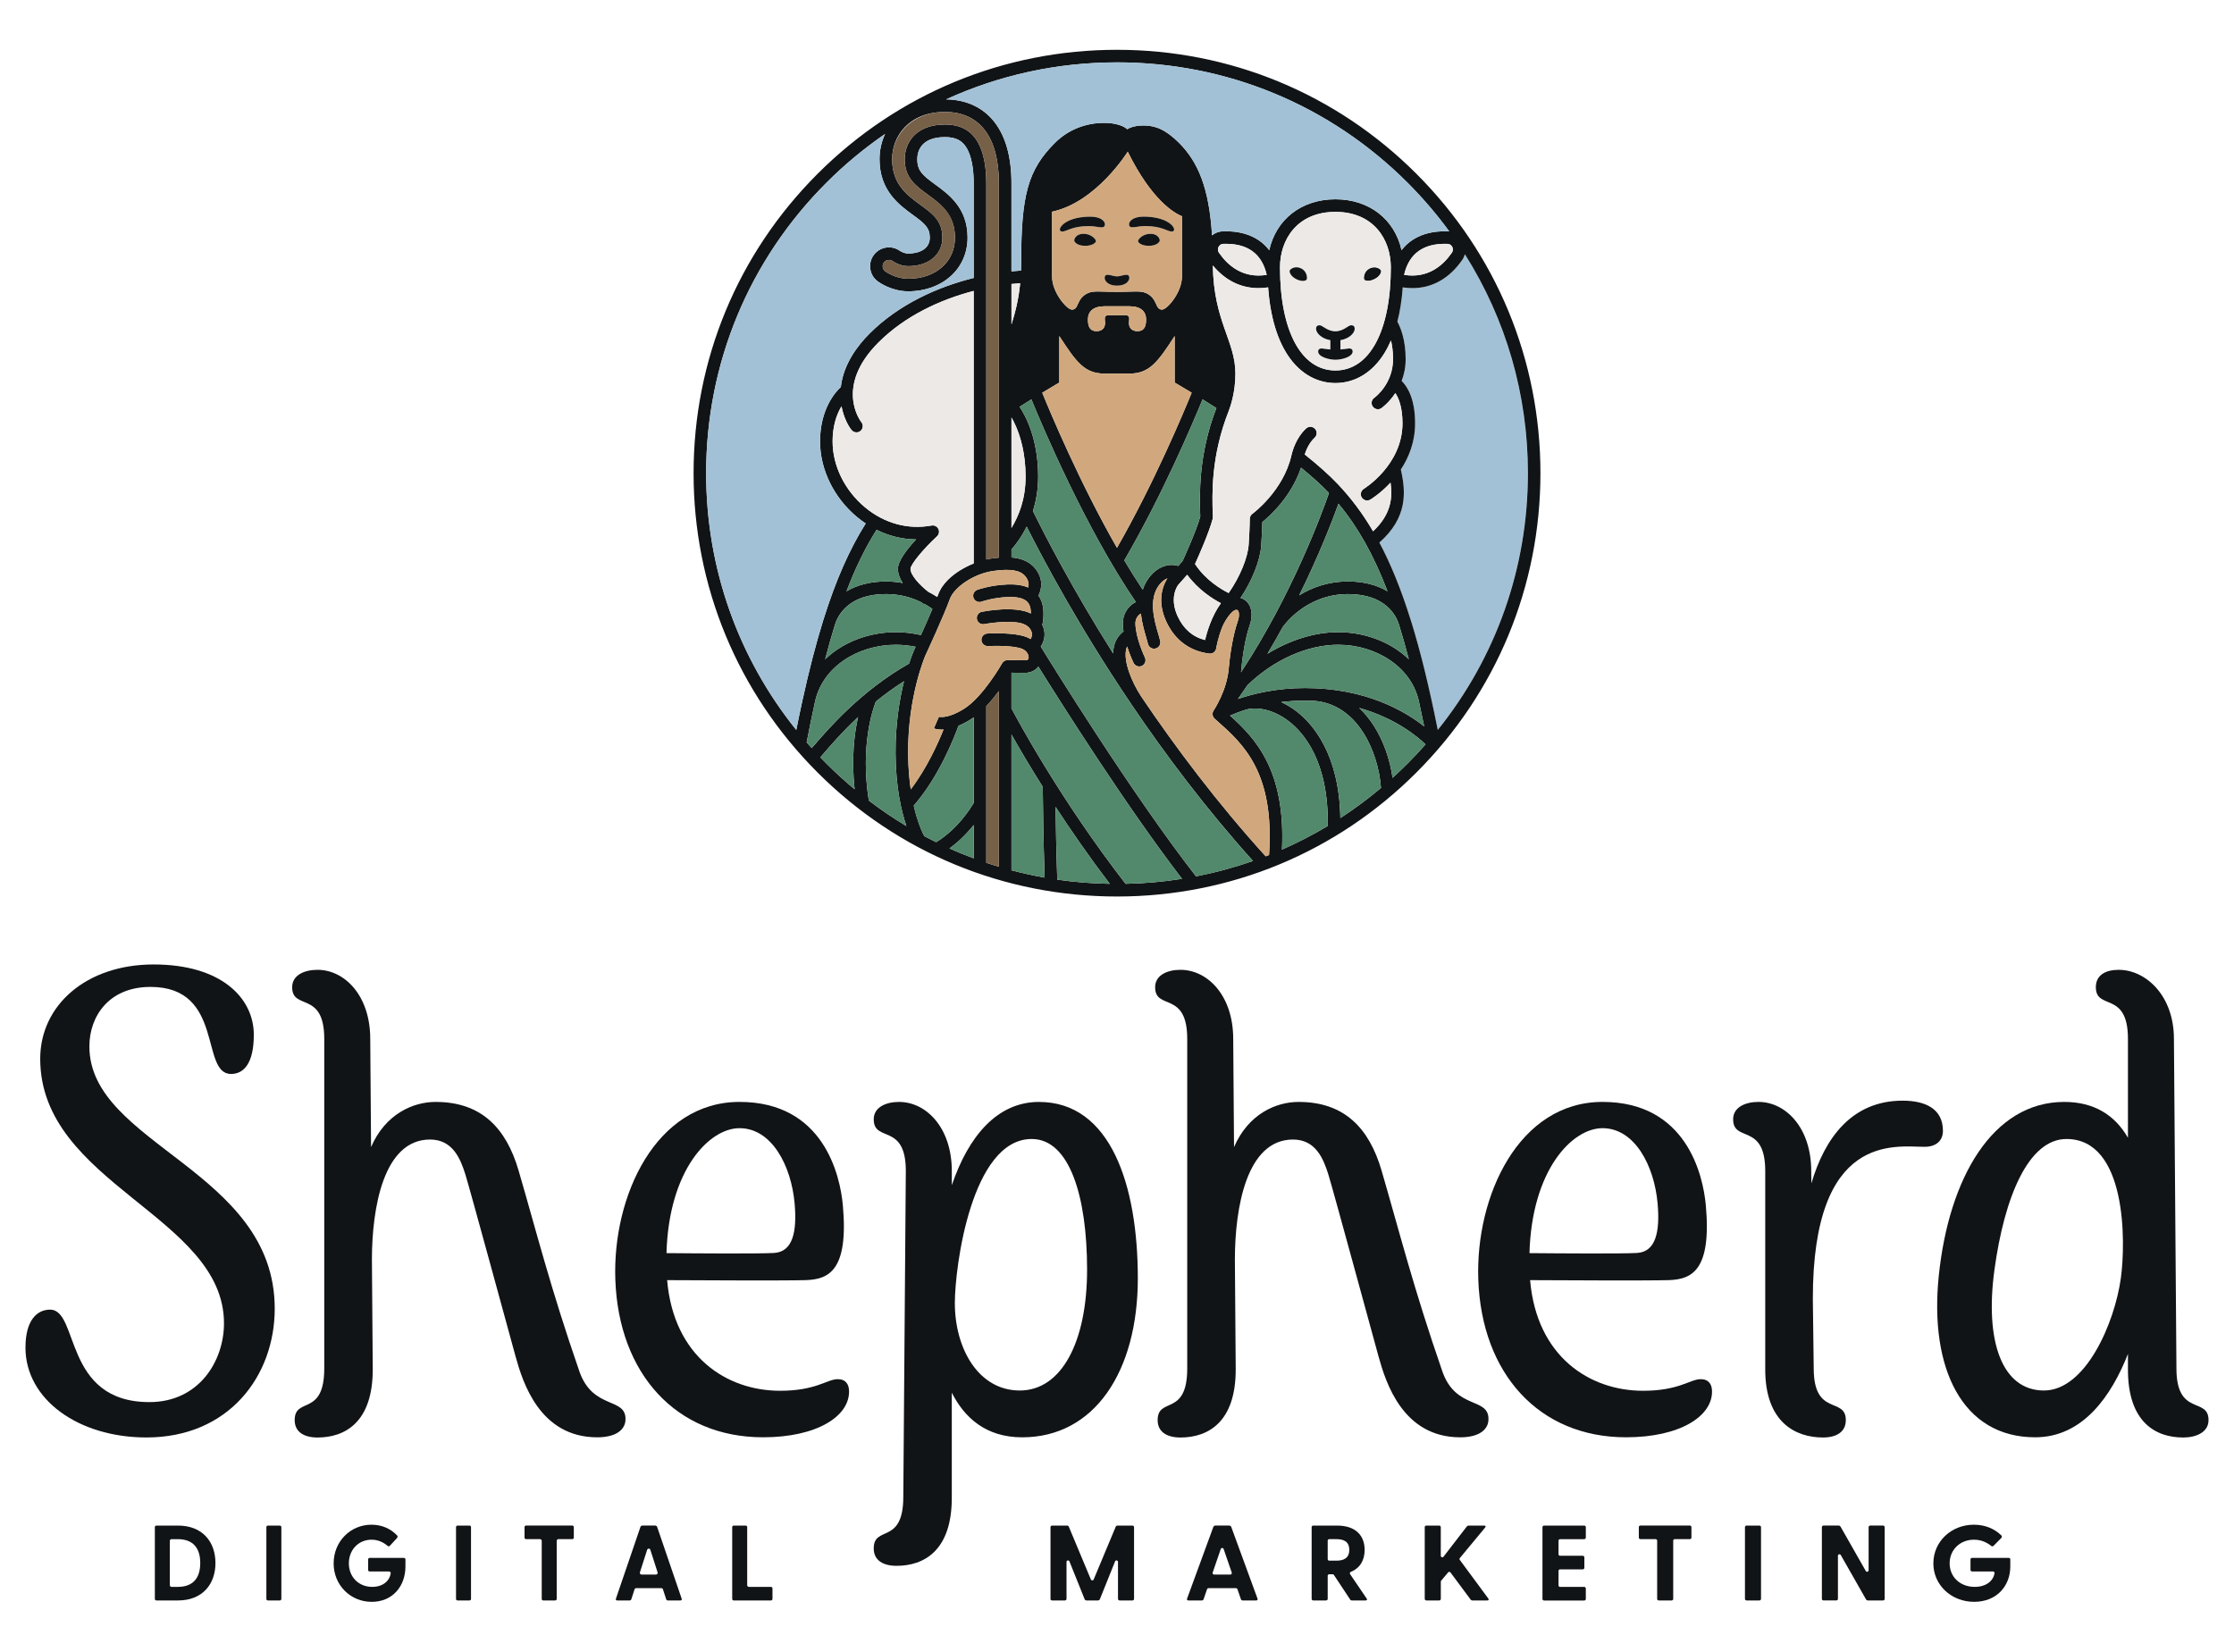 <?xml version="1.0" encoding="UTF-8"?><svg id="Artwork" xmlns="http://www.w3.org/2000/svg" viewBox="0 0 1420 1050"><defs><style>.cls-1{fill:#52886b;}.cls-1,.cls-2,.cls-3,.cls-4,.cls-5,.cls-6{stroke-width:0px;}.cls-2{fill:#776048;}.cls-3{fill:#a2c1d6;}.cls-4{fill:#111416;}.cls-5{fill:#d1a87d;}.cls-6{fill:#ece9e7;}</style></defs><path class="cls-4" d="M56.81,665.28c0-19.42,12.64-37.87,38.86-37.87,47.14,0,31.43,55.34,51.18,55.34,8.25,0,14.48-6.93,14.48-24.92,0-23.36-20.65-44.69-63.65-44.69s-72.12,26.07-72.12,59.93c0,79.56,116.81,100.12,116.81,168.18,0,24.04-15.91,50.11-47.4,50.11-54.93,0-44.54-58.78-63.15-58.78-8.05,0-15.63,6.38-15.63,24.16,0,32.82,33.51,57.1,76.88,57.1,52.43,0,81.56-39.16,81.56-81.89,0-88.03-117.81-104.2-117.81-166.66Z"/><path class="cls-4" d="M368.25,871.75c-18.41-53.16-27.12-88.21-38.61-127.58-7.95-27.24-23.86-43.64-52.75-43.64-14.28,0-31.93,7.61-41.03,28.71l-.52-68.77c0-27.62-16.31-43.92-33.52-43.92-8.45,0-16.11,3.43-16.11,11.04,0,15.07,20.4,1.97,20.4,32.88v209.48c0,30.91-18.8,17.81-18.8,32.88,0,7.61,6.06,11.04,14.51,11.04,17.21,0,35.36-9.42,35.11-43.92l-.53-69.53c.08-32.18,7.21-75.98,36.96-75.98,14.17,0,19.25,11.81,22.5,22.38s27.37,99.34,31.9,115.68c4.53,16.34,15.38,51.25,51.9,51.25,11.85,0,17.57-4.8,17.91-10.89.84-15.05-20.66-6.1-29.32-31.1Z"/><path class="cls-4" d="M532.47,876.79c-6.8,0-13.63,7.37-36.63,7.37-33.98,0-67.62-21.75-71.79-70.33,12.89.07,75.96.4,88.18-.01,14.48-.49,27.22-5.99,23.53-47.42-1.74-19.52-12.4-65.88-65.68-65.88s-80.83,59.91-78.96,112.91c2.11,59.88,38.62,100.3,93.9,100.3,34.49,0,55.22-13.56,54.66-29.64-.14-3.93-2-7.31-7.22-7.31ZM470.05,717.22c20.52,0,32.9,23.89,35.03,47.82,1.58,17.76-1.02,30.85-13.14,31.51-10.09.55-49.48.27-68.3.1,1.48-52.97,27.2-79.43,46.41-79.43Z"/><path class="cls-4" d="M916.78,871.75c-18.41-53.16-27.12-88.21-38.61-127.58-7.95-27.24-23.86-43.64-52.75-43.64-14.28,0-31.93,7.61-41.03,28.71l-.52-68.77c0-27.62-16.31-43.92-33.52-43.92-8.45,0-16.11,3.43-16.11,11.04,0,15.07,20.4,1.97,20.4,32.88v209.48c0,30.91-18.8,17.81-18.8,32.88,0,7.61,6.06,11.04,14.51,11.04,17.21,0,35.36-9.42,35.11-43.92l-.53-69.53c.08-32.18,7.21-75.98,36.96-75.98,14.17,0,19.25,11.81,22.5,22.38s27.37,99.34,31.9,115.68c4.53,16.34,15.39,51.25,51.9,51.25,11.85,0,17.57-4.8,17.91-10.89.84-15.05-20.66-6.1-29.32-31.1Z"/><path class="cls-4" d="M1081,876.79c-6.8,0-13.63,7.37-36.63,7.37-33.98,0-67.62-21.75-71.79-70.33,12.89.07,75.96.4,88.18-.01,14.48-.49,27.22-5.99,23.53-47.42-1.74-19.52-12.4-65.88-65.68-65.88s-80.83,59.91-78.96,112.91c2.11,59.88,38.62,100.3,93.9,100.3,34.49,0,55.22-13.56,54.66-29.64-.14-3.93-2-7.31-7.22-7.31ZM1018.59,717.22c20.52,0,32.9,23.89,35.03,47.82,1.58,17.76-1.02,30.85-13.14,31.51-10.09.55-49.48.27-68.3.1,1.48-52.97,27.2-79.43,46.41-79.43Z"/><path class="cls-4" d="M660.43,700.53c-26.66,0-44.89,21.96-55.43,52.94v-9.02c0-27.62-16.31-43.92-33.52-43.92-8.45,0-16.11,3.43-16.11,11.04,0,15.07,20.4,1.97,20.4,32.88l-1.6,207.08c0,30.91-18.8,17.81-18.8,32.88,0,7.61,6.06,11.04,14.51,11.04,17.21,0,35.36-9.42,35.11-43.92v-66.17c7.92,15.69,21.48,28.39,44.74,28.39,46.06,0,73.51-42,73.51-101.08s-17.21-112.13-62.81-112.13ZM648.22,883.99c-26.49,0-41.29-26.97-41.29-55.51,0-23.2,10.61-104.38,48.85-104.38,24.25,0,35.21,37.04,35.21,83.04s-16.28,76.85-42.77,76.85Z"/><path class="cls-4" d="M1383.41,869.95h0l-1.59-209.48c0-27.62-17.91-43.92-35.12-43.92-8.45,0-14.51,3.43-14.51,11.04,0,15.07,20.4,1.97,20.4,32.88v62.84c-8.29-14.39-21.49-22.78-40.5-22.78-45.59,0-73.35,48.51-79.74,110.53-6.11,59.32,15.22,102.68,61.28,102.68,30.6,0,48.63-26.78,58.96-52.98v9.19h0c-.26,34.5,17.89,43.92,35.11,43.92,8.45,0,16.11-3.43,16.11-11.04,0-15.07-20.4-1.97-20.4-32.88ZM1299.21,883.99c-26.49,0-37.75-30.86-31.46-76.85,6.29-46,21.52-83.04,45.77-83.04,38.24,0,37.75,65.18,34.57,88.38-3.9,28.55-22.4,71.51-48.89,71.51Z"/><path class="cls-4" d="M1234.99,718.94c0-14.26-11.45-19.21-25.61-19.21-32.65,0-49.64,24.25-58.01,52.57l-.1-7.86c0-27.62-16.31-43.92-33.52-43.92-8.45,0-16.11,3.43-16.11,11.04,0,15.07,20.4,1.97,20.4,32.88v125.5h0c-.26,34.5,19.49,43.92,36.71,43.92,8.45,0,14.51-3.43,14.51-11.04,0-15.07-20.4-1.97-20.4-32.88h0l-.56-44.04c-.13-106.52,52.73-96.83,71.06-96.83,7.32,0,11.63-3.95,11.63-10.13Z"/><path class="cls-4" d="M98.43,1016.44v-45.56c0-.61.4-1.02,1-1.02h13.73c15.59,0,23.79,10.4,23.79,23.8s-8.2,23.8-23.79,23.8h-13.73c-.6,0-1-.41-1-1.02ZM113.02,1008.83c9.46,0,14.26-5.37,14.26-15.16s-4.8-15.17-14.26-15.17h-4c-.59,0-1.07.48-1.07,1.07v28.2c0,.59.48,1.07,1.07,1.07h4Z"/><path class="cls-4" d="M169.31,1016.44v-45.56c0-.61.4-1.02,1-1.02h7.53c.6,0,1,.41,1,1.02v45.56c0,.61-.4,1.02-1,1.02h-7.53c-.6,0-1-.41-1-1.02Z"/><path class="cls-4" d="M212.08,993.86c0-13.94,10.73-24.55,23.99-24.55,6.73,0,12.19,2.52,16.26,6.73.53.54.53,1.09,0,1.77l-4.46,4.83c-.47.54-1,.54-1.47.14-2.8-2.38-6.13-3.94-10.26-3.94-8.2,0-14.39,6.39-14.39,15.03s6.2,14.96,14.86,14.96c6.77,0,10.98-3.77,11.74-8.58.1-.64-.41-1.21-1.06-1.21h-12.29c-.6,0-1-.41-1-1.02v-6.6c0-.61.4-1.02,1-1.02h21.72c.6,0,1,.41,1,1.02v4.42c0,12.45-8.06,22.51-21.46,22.51s-24.19-10.54-24.19-24.48Z"/><path class="cls-4" d="M289.86,1016.44v-45.56c0-.61.4-1.02,1-1.02h7.53c.6,0,1,.41,1,1.02v45.56c0,.61-.4,1.02-1,1.02h-7.53c-.6,0-1-.41-1-1.02Z"/><path class="cls-4" d="M344.34,1016.44v-36.88c0-.59-.48-1.07-1.07-1.07h-8.86c-.6,0-1-.41-1-1.02v-6.6c0-.61.4-1.02,1-1.02h29.32c.6,0,1,.41,1,1.02v6.6c0,.61-.4,1.02-1,1.02h-8.8c-.59,0-1.07.48-1.07,1.07v36.88c0,.61-.4,1.02-1,1.02h-7.53c-.6,0-1-.41-1-1.02Z"/><path class="cls-4" d="M391.51,1016.31l15.59-45.63c.2-.54.73-.82,1.27-.82h8.06c.53,0,1.07.27,1.27.82l15.59,45.63c.27.68-.13,1.16-.87,1.16h-7.86c-.53,0-.93-.2-1.13-.82l-2.03-6.27c-.14-.44-.55-.74-1.01-.74h-16.04c-.46,0-.87.3-1.01.74l-2.03,6.27c-.2.61-.6.82-1.13.82h-7.86c-.73,0-1.07-.48-.8-1.16ZM417.98,999.61l-4.6-14.35c-.32-.99-1.71-.99-2.03,0l-4.6,14.35c-.22.69.29,1.39,1.01,1.39h9.21c.72,0,1.24-.7,1.01-1.39Z"/><path class="cls-4" d="M465.41,1016.44v-45.56c0-.61.4-1.02,1-1.02h7.53c.6,0,1,.41,1,1.02v36.88c0,.59.48,1.07,1.07,1.07h14c.6,0,1,.41,1,1.02v6.6c0,.61-.4,1.02-1,1.02h-23.59c-.6,0-1-.41-1-1.02Z"/><path class="cls-4" d="M667.73,1016.44v-45.56c0-.61.43-1.02,1.07-1.02h9.35c.57,0,1,.2,1.21.68l14.04,33.59c.33.78,1.44.78,1.77,0l14.04-33.59c.21-.48.64-.68,1.21-.68h9.35c.64,0,1.07.41,1.07,1.02v45.56c0,.61-.43,1.02-1.07,1.02h-8.07c-.64,0-1.07-.41-1.07-1.02v-23.47c0-1.05-1.45-1.33-1.85-.36l-9.65,24.03c-.21.54-.71.82-1.29.82h-7.14c-.57,0-1.07-.27-1.29-.82l-9.65-24.03c-.39-.98-1.85-.7-1.85.36v23.47c0,.61-.43,1.02-1.07,1.02h-8.07c-.64,0-1.07-.41-1.07-1.02Z"/><path class="cls-4" d="M754.54,1016.31l16.71-45.63c.21-.54.79-.82,1.36-.82h8.64c.57,0,1.14.27,1.36.82l16.71,45.63c.29.68-.14,1.16-.93,1.16h-8.43c-.57,0-1-.2-1.21-.82l-2.2-6.36c-.13-.39-.5-.64-.9-.64h-17.49c-.41,0-.77.26-.9.64l-2.2,6.36c-.21.61-.64.82-1.21.82h-8.43c-.79,0-1.14-.48-.86-1.16ZM782.94,999.74l-5.16-15c-.3-.86-1.52-.86-1.81,0l-5.16,15c-.21.62.25,1.27.91,1.27h10.31c.66,0,1.12-.65.91-1.27Z"/><path class="cls-4" d="M858.14,1016.78l-10.28-15.55c-.18-.27-.48-.43-.8-.43h-2.17c-.53,0-.96.43-.96.96v14.68c0,.61-.43,1.02-1.07,1.02h-8.07c-.64,0-1.07-.41-1.07-1.02v-45.56c0-.61.43-1.02,1.07-1.02h15.06c11.85,0,17.56,6.33,17.56,15.44,0,6.54-2.86,11.57-8.81,14.01-.56.23-.77.92-.43,1.42l10.53,15.52c.5.75.14,1.22-.71,1.22h-8.57c-.57,0-1-.2-1.29-.68ZM849.5,992.16c4.36,0,8.14-1.43,8.14-6.87s-3.78-6.8-8.14-6.8h-4.61c-.53,0-.96.43-.96.96v11.75c0,.53.43.96.96.96h4.61Z"/><path class="cls-4" d="M905.6,1016.44v-45.56c0-.61.43-1.02,1.07-1.02h8.07c.64,0,1.07.41,1.07,1.02v18.2c0,.91,1.16,1.31,1.72.58l14.85-19.26c.36-.41.79-.54,1.29-.54h9.78c.93,0,1.07.61.57,1.22l-16.09,19.42c-.28.34-.29.83-.03,1.18l18.12,24.56c.5.68.21,1.22-.64,1.22h-9.35c-.57,0-.93-.14-1.29-.61l-12.77-17.19c-.37-.5-1.1-.52-1.5-.04l-4.42,5.27c-.14.17-.22.39-.22.62v10.94c0,.61-.43,1.02-1.07,1.02h-8.07c-.64,0-1.07-.41-1.07-1.02Z"/><path class="cls-4" d="M980.44,1016.44v-45.56c0-.61.43-1.02,1.07-1.02h25.42c.64,0,1.07.41,1.07,1.02v6.6c0,.61-.43,1.02-1.07,1.02h-15.32c-.53,0-.96.43-.96.96v8.63c0,.53.43.96.96.96h14.39c.64,0,1.07.41,1.07,1.02v6.6c0,.61-.43,1.02-1.07,1.02h-14.39c-.53,0-.96.43-.96.96v9.24c0,.53.43.96.96.96h15.32c.64,0,1.07.41,1.07,1.02v6.6c0,.61-.43,1.02-1.07,1.02h-25.42c-.64,0-1.07-.41-1.07-1.02Z"/><path class="cls-4" d="M1053.34,1016.44v-36.99c0-.53-.43-.96-.96-.96h-9.62c-.64,0-1.07-.41-1.07-1.02v-6.6c0-.61.43-1.02,1.07-1.02h31.3c.64,0,1.07.41,1.07,1.02v6.6c0,.61-.43,1.02-1.07,1.02h-9.55c-.53,0-.96.43-.96.96v36.99c0,.61-.43,1.02-1.07,1.02h-8.07c-.64,0-1.07-.41-1.07-1.02Z"/><path class="cls-4" d="M1109.15,1016.44v-45.56c0-.61.43-1.02,1.07-1.02h8.07c.64,0,1.07.41,1.07,1.02v45.56c0,.61-.43,1.02-1.07,1.02h-8.07c-.64,0-1.07-.41-1.07-1.02Z"/><path class="cls-4" d="M1186.1,1016.78l-16.06-28.21c-.49-.85-1.79-.51-1.79.47v27.39c0,.61-.43,1.02-1.07,1.02h-8.07c-.64,0-1.07-.41-1.07-1.02v-45.56c0-.61.43-1.02,1.07-1.02h9.5c.57,0,1,.2,1.29.68l16.06,28.21c.49.85,1.79.51,1.79-.47v-27.39c0-.61.43-1.02,1.07-1.02h8.07c.64,0,1.07.41,1.07,1.02v45.56c0,.61-.43,1.02-1.07,1.02h-9.5c-.57,0-1-.2-1.29-.68Z"/><path class="cls-4" d="M1228.91,993.86c0-13.94,11.5-24.55,25.7-24.55,7.21,0,13.07,2.52,17.42,6.73.57.54.57,1.09,0,1.77l-4.78,4.83c-.5.54-1.07.54-1.57.14-3-2.38-6.57-3.94-11-3.94-8.78,0-15.42,6.39-15.42,15.03s6.64,14.96,15.92,14.96c7.31,0,11.84-3.83,12.6-8.7.09-.58-.37-1.1-.95-1.1h-13.25c-.64,0-1.07-.41-1.07-1.02v-6.6c0-.61.43-1.02,1.07-1.02h23.16c.64,0,1.07.41,1.07,1.02v4.42c0,12.45-8.64,22.51-22.99,22.51s-25.92-10.54-25.92-24.48Z"/><path class="cls-3" d="M931.09,161.65c-.34,1.25-.9,2.46-1.68,3.58-8.13,11.79-19.14,17.95-31.69,17.95-2.01,0-4.05-.17-6.13-.48-.58,7.97-1.71,15.25-3.41,21.8,1.84,3.31,5.27,11.18,5.27,23.76,0,5.3-1.02,9.94-2.54,13.9,3.47,3.41,8.54,11.08,8.54,26.91,0,11.98-4.03,21.82-9.06,29.42,3.23,14.25,4.41,30.49-13.64,46.43,7.34,13.79,13.83,29.81,19.79,48.85.14.42.27.83.39,1.26,6.06,19.55,11.58,42.28,16.9,69.01,37.11-46.17,57.29-103.15,57.29-163.24,0-50.02-13.97-97.88-40.06-139.15Z"/><path class="cls-4" d="M900.32,110.49c-50.83-50.84-118.42-78.83-190.31-78.83s-139.48,27.99-190.32,78.83c-50.83,50.83-78.83,118.42-78.83,190.31s28,139.48,78.83,190.31c50.84,50.84,118.42,78.83,190.32,78.83s139.48-27.99,190.31-78.83c50.83-50.83,78.83-118.42,78.83-190.31s-28-139.48-78.83-190.31ZM923.1,156.99c.29.58.84,2.08-.27,3.69-5.49,7.96-15.1,16.52-30.34,14.06,3.1-13.58,12.35-20.21,27.5-19.71,1.94.06,2.82,1.39,3.1,1.96ZM710,39.65c69.75,0,135.33,27.16,184.66,76.49,9.72,9.72,18.56,20.07,26.52,30.97-.3-.04-.62-.06-.93-.07-8.47-.28-21.28,1.36-29.38,12.02-4.33-19.5-20.41-32.36-42.05-32.36s-37.73,12.86-42.05,32.36c-8.1-10.66-20.91-12.3-29.38-12.02-2.64.09-5.06,1.01-6.98,2.58-1.82-29.98-8.86-46.68-20.94-58.76-8.55-8.56-15.18-11.08-22.54-11.08s-10.42,2.42-10.42,2.42c0,0-3.56-4.07-14.86-4.07s-22.58,4.18-31.14,12.74c-17.13,17.13-21.42,33.11-21.42,75.69,0,1.89-.04,3.7-.1,5.46-1.98.12-4.02.29-6.08.5v-56.06c0-16.31-3.52-29.23-10.46-38.42-7.22-9.55-17.97-14.66-31.08-14.85,33.65-15.4,70.51-23.53,108.63-23.53ZM865.53,316.25c.75,1.25,2.08,1.94,3.44,1.94.7,0,1.41-.18,2.05-.57.53-.31,6.5-3.97,12.83-10.79,1.45,10.25.05,20.45-11.09,30.93-6.72-11.46-14.13-21.3-22.46-30.06-5.34-5.64-12.37-11.91-20.98-18.78.94-2.94,2.83-7.44,6.3-10.66,1.62-1.5,1.72-4.03.22-5.65-1.5-1.62-4.03-1.73-5.66-.22-6.22,5.74-8.6,13.9-9.34,17.14-5.15,22.67-24.6,36.98-24.79,37.12-1.04.75-1.66,1.96-1.66,3.25,0,.05-.02,5.42-.7,16.16-.55,8.59-5.72,20.92-12.74,30.95-4.76-2.36-14.67-8.2-21.37-18.45,2.41-5.3,8.9-19.94,11.21-28.67.1-.38.14-.76.13-1.15l-.05-1.58c-.43-13-1.24-37.22,10.23-66.14,0,0,0-.02,0-.03.99-2.54,4.16-11.56,4.16-23.49,0-20.79-13.8-32.97-14.36-68.74,7.81,9.48,17.78,14.42,29.01,14.42,2.01,0,4.05-.17,6.13-.48,3.25,44.55,23.61,60.82,42.77,60.82,12.52,0,23.58-6.74,31.14-18.98,1.54-2.5,2.94-5.21,4.18-8.11.74,3.12,1.31,7.04,1.31,11.82,0,15.88-11.45,24.3-11.93,24.65-1.8,1.27-2.23,3.77-.95,5.58.78,1.1,2.02,1.69,3.26,1.69.8,0,1.61-.24,2.31-.74.34-.24,4.78-3.45,8.78-9.52,2.07,3.06,4.53,8.86,4.53,19.16,0,26.59-24.31,41.54-24.55,41.69-1.9,1.14-2.51,3.59-1.38,5.49ZM793.71,383.97c-1.22-1.9-3.03-3.22-5.19-3.83,7.36-10.96,12.56-23.93,13.18-33.56.47-7.34.63-12.2.69-14.69,4.74-3.83,18.37-16.06,24.59-34.58,6.7,5.45,12.74,10.83,17.54,15.89.07.07.14.14.21.22-3.91,11.31-23.02,64.02-55.9,113.98.06-.47.11-.94.15-1.41,1.38-15.37,4.06-24.79,5.54-29.04,1.22-3.52,1.75-9.04-.8-12.99ZM793.02,435.51c16.59-16.05,38.07-25.62,57.52-25.62,12.05,0,23.82,3.52,33.13,9.91,9.69,6.65,16.02,15.78,18.3,26.43h0c1.1,5.02,2.19,10.21,3.28,15.56-12.42-9.82-37.29-24.38-75.73-24.38-18.09,0-32.75,3.55-42.65,6.96,2.1-2.93,4.14-5.89,6.14-8.86ZM888.2,413.2c-10.63-7.3-24.01-11.31-37.66-11.31-14.82,0-30.62,4.95-44.92,13.76,3.42-5.72,6.66-11.41,9.73-17.02l.02.02c.14-.21,14.22-20.98,41.5-20.98,24.17,0,30.74,14.16,32.34,19.35.02.03.02.07.03.1.05.15.09.3.13.44h0c2.1,6.78,4.14,13.97,6.13,21.58-2.22-2.13-4.65-4.12-7.3-5.94ZM856.87,369.66c-12.96,0-23.3,4.01-31.05,8.8,12.79-25.88,21.18-47.76,24.96-58.21,12.21,14.63,22.31,32.44,31.17,55.66-6.84-4.1-15.45-6.26-25.08-6.26ZM714.15,401.43c-2.99,2.22-5.06,5.34-6.02,9.18-.34,1.38-.55,2.98-.59,4.79-25.91-41.08-43.24-74.77-50.97-90.54,1.98-6.28,3.32-13.57,3.32-21.83,0-23.44-7.57-38.09-11.78-44.42,2.65-1.68,5.15-3.25,7.47-4.69,7.12,17.39,34.55,82.15,66.38,128.79-1.45.74-2.8,1.7-3.96,2.89-2.83,2.9-4.36,6.78-4.3,10.95.02,1.59.18,3.23.43,4.88ZM645.68,270.89c2.83,6.45,6.22,17.26,6.22,32.14s-4.48,25.14-8.98,32.63v-70.25c.86,1.5,1.81,3.31,2.76,5.47ZM642.92,206.25v-25.71c1.88-.2,3.73-.35,5.54-.48-1.06,10.67-3.25,18.97-5.54,26.19ZM715.32,200.39h-10.63c-3.39,0-2.27,2.6-2.27,4.93,0,2.82-1.58,5.22-5.42,5.22s-5.48-2.42-5.48-7.42,3.21-8.42,10.68-8.42h15.62c7.47,0,10.68,3.42,10.68,8.42s-1.62,7.42-5.48,7.42-5.42-2.4-5.42-5.22c0-2.33,1.12-4.93-2.27-4.93ZM728.34,186.26c-3.63-1.6-8.7-.7-18.34-.7s-14.7-.9-18.34.7c-7.77,3.42-5.63,10.57-10.29,10.57-3.25,0-12.64-10.94-12.64-20.97v-41.28c28.22-6,48.1-38.14,48.1-38.14,15.32,31.1,29.8,39.14,34.45,41.02v38.39c0,10.02-9.4,20.97-12.65,20.97-4.66,0-2.52-7.15-10.29-10.57ZM671.33,244.38l1.99-1.15v-29.6c10.83,16.7,16.1,23.86,28.7,23.86h15.94c12.61,0,17.88-7.17,28.7-23.86v29.6l1.99,1.15c.14.09,3.45,2.02,8.81,5.27-4.9,12.05-23.7,57.1-47.48,98.62-23.82-41.62-42.59-86.54-47.5-98.6,5.38-3.27,8.7-5.21,8.84-5.3ZM714.64,356.24c24.33-41.7,43.9-88.06,49.75-102.34,2.69,1.66,5.63,3.51,8.77,5.51-11.53,29.9-10.68,55.58-10.27,68.02l.03.97c-2.53,9.09-9.82,25.15-11.24,28.25l-2.78,3.15c-5.46-1.81-12.93,0-18.51,7.34-1.86,2.46-3.14,5.08-4.02,7.78-4-6-7.92-12.27-11.73-18.68ZM748.84,371.94l5.77-6.54c6.97,9.46,15.98,15.22,21.44,18.08-5.86,8.11-8.8,17.98-10.07,23.42-7.85-1.98-13.7-7.06-17.43-15.14-5.44-11.8-.16-19.21.3-19.82ZM774.56,156.99c.29-.57,1.16-1.9,3.1-1.96.53-.02,1.05-.02,1.57-.02,14.23,0,22.94,6.63,25.94,19.74-15.24,2.46-24.85-6.1-30.34-14.06-1.11-1.61-.56-3.11-.27-3.69ZM813.61,169.92c0-17.53,10.89-35.22,35.22-35.22s35.22,17.69,35.22,35.22c0,40.46-13.5,65.6-35.22,65.6s-35.22-25.14-35.22-65.6ZM600.66,71.17c22.09,0,34.26,16.08,34.26,45.28v238.06c-1.5.13-2.98.3-4.4.5-1.18.16-2.38.4-3.6.68V116.45c0-10.95-1.78-19.66-5.29-25.9-4.31-7.66-11.17-11.38-20.97-11.38-18.9,0-25.6,11.87-25.6,22.03,0,11.82,6.81,16.8,14.7,22.56,8.08,5.91,17.25,12.61,17.25,27.28,0,15.4-12.22,26.16-29.73,26.16-8.18,0-14.37-4.56-14.62-4.75-1.77-1.33-2.13-3.83-.8-5.6.78-1.05,1.98-1.61,3.2-1.61.83,0,1.68.26,2.39.8.03.02,4.38,3.16,9.83,3.16,13,0,21.73-7.3,21.73-18.16s-6.47-15.34-13.97-20.82c-8.43-6.16-17.98-13.14-17.98-29.02,0-14.46,10.51-30.03,33.6-30.03ZM510.21,444.55c-1.37,6.26-2.73,12.74-4.07,19.49-37.11-46.17-57.29-103.15-57.29-163.24,0-69.75,27.17-135.34,76.49-184.66,11.57-11.58,24.05-21.9,37.25-30.98-2.3,4.94-3.53,10.38-3.53,16.03,0,19.95,12.29,28.93,21.26,35.48,7.42,5.42,10.69,8.08,10.69,14.36,0,7.49-7.09,10.16-13.73,10.16-2.21,0-4.45-1.18-5.18-1.67-2.06-1.5-4.49-2.29-7.04-2.29-3.76,0-7.35,1.8-9.61,4.81-1.92,2.57-2.73,5.73-2.27,8.9.46,3.17,2.12,5.98,4.69,7.9.86.65,8.77,6.35,19.42,6.35,21.86,0,37.73-14.37,37.73-34.16,0-18.74-11.86-27.41-20.54-33.74-7.92-5.78-11.42-8.66-11.42-16.1,0-4.22,1.71-14.03,17.6-14.03,6.93,0,11.11,2.18,14,7.31,2.78,4.94,4.26,12.54,4.26,21.97v60.26c-23.09,5.72-47.65,16.8-66.19,35.34-7.73,7.72-16.63,19.53-18.27,33.98-3.72,3.46-13.21,14.3-13.21,34.64,0,17.82,8.78,35.77,23.48,48.01,1.79,1.49,3.64,2.86,5.54,4.12-10.29,16.31-18.98,35.99-26.77,60.81-.17.49-.33.98-.46,1.48-4.52,14.57-8.73,30.9-12.78,49.31-.02.05-.03.1-.04.14ZM573.79,370.64c-3.33-.61-6.87-.98-10.66-.98-9.63,0-18.24,2.16-25.08,6.26,5.77-15.12,12.07-27.94,19.13-39.09,7.9,3.92,16.41,6.01,25.09,6.11-5.67,6.1-11.53,13.61-11.53,18.69,0,2.82,1.02,5.83,3.05,9.01ZM563.13,377.66c7.98,0,15.5,1.76,22.48,5.22.94.73,1.54,1.15,1.61,1.2l.18-.26c1.79.98,3.54,2.07,5.26,3.28-2.3,5.46-5.04,11.62-7.29,16.61-5.46-1.21-10.8-1.82-15.92-1.82-13.65,0-27.02,4.02-37.66,11.31-2.65,1.82-5.08,3.81-7.3,5.94,1.98-7.62,4.02-14.81,6.12-21.59h0c.04-.14.08-.29.13-.45,0,0,0-.02.02-.03,1.56-5.15,8.1-19.41,32.35-19.41ZM589.98,376.17c-5.17-4.06-11.24-10.42-11.24-14.54.06-2.74,7.94-12.4,16.86-20.66,1.3-1.21,1.66-3.14.86-4.73-.8-1.59-2.55-2.46-4.3-2.14-15.01,2.76-30.04-1.34-42.32-11.57-12.9-10.74-20.6-26.38-20.6-41.86,0-8.57,1.9-16.1,5.65-22.39,1.42,7.51,4.63,13.02,6.46,15.18.79.94,1.92,1.42,3.06,1.42.91,0,1.83-.3,2.58-.94,1.69-1.42,1.9-3.95.47-5.64-.18-.21-17.39-22.27,10.92-50.58,16.93-16.93,39.27-27.24,60.54-32.77v173.27c-2.84,1.14-5.63,2.51-8.22,4.09-5.1,3.1-11.73,8.34-14.38,15.68-.18.48-.37,1-.58,1.54-1.73-1.14-3.65-2.27-5.75-3.35ZM517.28,474.04c-.45.52-.9,1.04-1.33,1.54-1.08-1.2-2.15-2.42-3.21-3.63,1.74-9.03,3.5-17.59,5.3-25.74,2.29-10.63,8.61-19.76,18.29-26.4,9.31-6.39,21.08-9.91,33.13-9.91,4.02,0,8.22.43,12.52,1.28-.65,1.42-1.04,2.27-1.07,2.33-.15.35-1.43,3.28-3.08,8.34-30.69,17.4-51.56,41.73-60.54,52.21ZM543.21,501.76c-6.16-5.14-12.13-10.56-17.87-16.3-1.32-1.31-2.61-2.65-3.9-3.99.54-.62,1.17-1.36,1.91-2.22,4.45-5.19,11.9-13.87,22.05-23.36-2.34,10.31-4.32,25.98-2.19,45.87ZM552.24,508.93c-5.56-35.14,2.7-58.45,4.47-62.91,5.45-4.42,11.42-8.82,17.91-12.94-2.84,11.47-5.53,27.38-5.38,46.16.17,21.5,3.71,36.61,6.9,45.91-8.23-4.93-16.21-10.35-23.9-16.22ZM618.92,545.67c-5.21-1.93-10.35-4.02-15.42-6.28,4.14-2.99,9.73-7.78,15.42-14.91v21.19ZM618.92,510.47c-1.61,2.66-3.22,5.02-4.78,7.1-7.89,10.51-15.86,15.9-19.12,17.82-2.51-1.23-5.02-2.5-7.49-3.82-.84-1.55-2.82-5.57-4.82-12.15-.62-2.05-1.27-4.48-1.9-7.26,16.16-18.49,25.92-43.78,28.42-50.74,2.36-.97,4.98-2.29,7.84-4.1.62-.38,1.24-.81,1.86-1.25v54.38ZM634.92,551.04c-2.69-.8-5.35-1.65-8-2.54v-99.54c2.93-3.09,5.63-6.44,8-9.62v111.7ZM636.96,421.68c-.12.22-12.06,21.28-24.16,28.9-10.3,6.48-15.67,5.21-16.15,5.06.08.03.12.06.12.06l-3.17,7.34c.37.16,2.01.79,4.87.79.4,0,.82-.02,1.27-.05-3.52,8.78-10.67,24.7-20.85,38.06-.93-6.41-1.59-13.95-1.66-22.67-.29-36.46,10.87-62.18,10.95-62.38.48-1.03,11.74-25.33,15.64-36.1,2.5-6.93,14.52-15.92,27.78-17.75,10.62-1.47,16.78-.46,19.98,3.28,2.46,2.87,2.48,5.47,1.95,7.3-3.49-1.52-7.87-2.17-13.26-1.96-10.84.42-18.76,3.3-19.09,3.42-2.07.76-3.14,3.06-2.38,5.13.76,2.07,3.06,3.14,5.13,2.38.07-.03,7.14-2.57,16.65-2.94,5.81-.22,9.89.73,12.13,2.82,1.59,1.48,2.42,3.69,2.52,6.77,0,.31.02.6.02.89-9.88-5.07-28.99-1.53-31.14-1.1-2.17.42-3.58,2.53-3.16,4.7.43,2.17,2.53,3.58,4.7,3.15,4.76-.94,19.76-2.86,26,.39,2.25,1.17,3.86,3.19,4.22,5.28.22,1.28-.06,2.57-.81,3.84-.74-.46-1.52-.86-2.35-1.2-7.98-3.21-23.39-2.43-25.12-2.34-2.21.13-3.89,2.02-3.77,4.22.13,2.21,2.02,3.87,4.22,3.77,4.21-.24,16.31-.39,21.68,1.77,3.14,1.26,4.38,4.24,4.06,5.9-.08.44-.26,1.34-2.32,1.34-2.45,0-10.89-.11-10.98-.11-1.49,0-2.82.77-3.54,2.04ZM642.92,553.28v-86.34c4.66,8.26,11.38,19.76,19.88,33.27.06,5.68.37,34.25,1.2,57.7-7.11-1.26-14.14-2.81-21.08-4.64ZM672.04,559.21c-.57-15.68-.91-34-1.09-46.26,9.79,15.02,21.38,31.76,34.44,48.93-11.25-.19-22.38-1.08-33.35-2.67ZM715.47,561.88c-41.4-53.48-68.59-104.03-72.55-111.55v-22.66c2.72.03,6.9.08,8.56.08,3.66,0,6.7-1.49,8.53-3.98,15.08,24.21,56.39,89.46,91.32,134.93-11.78,1.86-23.74,2.94-35.86,3.18ZM760.24,557.13c-41.15-52.86-92.67-136.27-98.7-146.09,2.02-3.1,2.82-6.54,2.23-9.95-.22-1.34-.66-2.63-1.26-3.86.39-1.32.9-3.93.74-8.37-.14-4.08-1.22-7.5-3.18-10.22,2.16-4.19,3.3-11-2.39-17.64-3.8-4.43-9.15-6.17-14.75-6.6v-5.09c2.71-3.08,6.41-7.94,9.66-14.52,11.01,21.89,33.42,63.82,65.88,111.98.18.27.35.54.54.82h0c21.54,31.89,47.49,66.46,77.42,99.75-11.77,4.11-23.86,7.38-36.19,9.78ZM806.65,543.53c-.71.28-1.42.58-2.13.85-30.69-33.83-57.21-69.13-79.12-101.6-6-9.16-11.47-22.38-9.51-30.25.14-.58.33-1.1.54-1.59,1.83,5.76,3.94,10.18,4.1,10.5.69,1.43,2.11,2.26,3.6,2.26.58,0,1.18-.13,1.74-.4,1.98-.96,2.82-3.34,1.86-5.34-.06-.12-5.88-12.33-6.02-21.54-.04-2.58,1.07-4.27,2.02-5.24.43-.43.92-.81,1.44-1.12.65,5.9,2.25,11.33,3.41,15.27.46,1.58.87,2.95,1.09,3.93.41,1.86,2.06,3.13,3.9,3.13.29,0,.58-.03.87-.1,2.16-.48,3.52-2.62,3.04-4.77-.28-1.24-.71-2.73-1.22-4.46-2.42-8.2-6.46-21.93.5-31.1,1.76-2.32,3.62-3.64,5.31-4.3-1.94,2.9-7.42,13.03-.78,27.42,5.45,11.8,14.9,18.86,27.34,20.41.17.02.34.03.5.03,1.94,0,3.64-1.42,3.94-3.39.02-.1,1.06-6.68,4.07-14.03,2.18-4.88,6.34-10.4,8.61-10.4.05,0,.09,0,.14,0,.72.06.94.3,1.1.56.75,1.17.74,3.82-.04,6.04-1.59,4.59-4.5,14.72-5.95,30.94-1.26,14.06-9.48,26.3-9.56,26.42-1.14,1.66-.86,3.91.65,5.25l1.46,1.29c16.39,14.52,36.74,32.54,33.11,85.3ZM843.96,525.09c-9.39,5.63-19.11,10.64-29.1,15.02,2.42-50.45-17.05-70.86-33-85.18,2.55-1.11,6.02-2.48,10.27-3.82,6.3-1.7,16.56-.64,27.02,7.39,9.64,7.4,25.5,25.85,24.82,66.58ZM851.97,520.06c-.67-40.69-17.54-59.91-27.95-67.9-3.07-2.37-6.34-4.3-9.66-5.83,4.71-.58,9.78-.92,15.17-.92,2.13,0,4.19.06,6.22.16,15.78,1.42,25.53,11.86,30.94,20.42,6.15,9.72,10.23,22.65,11.1,34.94-8.26,6.94-16.88,13.33-25.82,19.14ZM894.66,485.45c-3.1,3.1-6.27,6.12-9.5,9.05-1.64-11.78-5.76-23.4-11.7-32.8-2.85-4.49-6.05-8.39-9.56-11.67,23.02,6.51,37,18.16,42.23,23.19-3.68,4.18-7.5,8.26-11.46,12.23ZM896.96,395.03c-.12-.42-.25-.84-.39-1.26-5.96-19.04-12.46-35.06-19.79-48.85,18.05-15.94,16.87-32.18,13.64-46.43,5.02-7.61,9.06-17.44,9.06-29.42,0-15.83-5.07-23.5-8.54-26.91,1.51-3.97,2.54-8.6,2.54-13.9,0-12.58-3.43-20.45-5.27-23.76,1.7-6.55,2.83-13.83,3.41-21.8,2.08.31,4.12.48,6.13.48,12.55,0,23.56-6.16,31.69-17.95.78-1.12,1.34-2.33,1.68-3.58,26.09,41.27,40.06,89.14,40.06,139.15,0,60.09-20.18,117.07-57.29,163.24-5.32-26.73-10.84-49.46-16.9-69.01Z"/><path class="cls-6" d="M892.49,174.74c15.24,2.46,24.85-6.1,30.34-14.06,1.11-1.61.56-3.11.27-3.69-.29-.57-1.16-1.9-3.1-1.96-15.15-.5-24.4,6.14-27.5,19.71Z"/><path class="cls-3" d="M632.45,78.03c6.94,9.18,10.46,22.1,10.46,38.42v56.06c2.06-.21,4.1-.38,6.08-.5.06-1.76.1-3.57.1-5.46,0-42.58,4.29-58.56,21.42-75.69,8.56-8.56,19.59-12.74,31.14-12.74s14.86,4.07,14.86,4.07c0,0,3.06-2.42,10.42-2.42s13.98,2.52,22.54,11.08c12.08,12.08,19.11,28.78,20.94,58.76,1.93-1.58,4.34-2.5,6.98-2.58,8.46-.28,21.28,1.36,29.38,12.02,4.32-19.5,20.41-32.36,42.05-32.36s37.72,12.86,42.05,32.36c8.1-10.66,20.9-12.3,29.38-12.02.31,0,.62.03.93.07-7.96-10.9-16.8-21.25-26.52-30.97-49.33-49.33-114.9-76.49-184.66-76.49-38.12,0-74.98,8.13-108.63,23.53,13.11.18,23.86,5.3,31.08,14.85Z"/><path class="cls-1" d="M829.52,437.41c38.44,0,63.31,14.56,75.73,24.38-1.09-5.35-2.18-10.54-3.28-15.56h0c-2.28-10.65-8.61-19.78-18.3-26.43-9.31-6.39-21.08-9.91-33.13-9.91-19.45,0-40.93,9.58-57.52,25.62-2,2.97-4.05,5.93-6.14,8.86,9.9-3.41,24.56-6.96,42.65-6.96Z"/><path class="cls-1" d="M873.45,461.7c5.94,9.4,10.06,21.02,11.7,32.8,3.23-2.93,6.4-5.94,9.5-9.05,3.97-3.97,7.78-8.06,11.46-12.23-5.23-5.03-19.22-16.68-42.23-23.19,3.51,3.28,6.71,7.18,9.56,11.67Z"/><path class="cls-1" d="M889.36,397.56c-.04-.14-.08-.29-.13-.44,0-.03-.02-.07-.03-.1-1.59-5.19-8.17-19.35-32.34-19.35-27.28,0-41.36,20.78-41.5,20.98l-.02-.02c-3.06,5.61-6.31,11.3-9.73,17.02,14.3-8.81,30.1-13.76,44.92-13.76,13.65,0,27.02,4.02,37.66,11.31,2.66,1.82,5.09,3.82,7.3,5.94-1.99-7.62-4.02-14.8-6.13-21.59h0Z"/><path class="cls-6" d="M866.92,310.76c.24-.14,24.55-15.1,24.55-41.69,0-10.3-2.46-16.1-4.53-19.16-4.01,6.07-8.45,9.28-8.78,9.52-.7.5-1.51.74-2.31.74-1.25,0-2.49-.59-3.26-1.69-1.28-1.81-.85-4.3.95-5.58.48-.34,11.93-8.77,11.93-24.65,0-4.78-.57-8.7-1.31-11.82-1.25,2.9-2.64,5.61-4.18,8.11-7.56,12.23-18.62,18.98-31.14,18.98-19.16,0-39.52-16.27-42.77-60.82-2.08.31-4.12.48-6.13.48-11.22,0-21.2-4.94-29.01-14.42.56,35.77,14.36,47.94,14.36,68.74,0,11.93-3.17,20.94-4.16,23.49,0,0,0,.02,0,.03-11.47,28.93-10.66,53.14-10.23,66.14l.05,1.58c.02.39-.03.78-.13,1.15-2.31,8.73-8.8,23.37-11.21,28.67,6.7,10.25,16.61,16.09,21.37,18.45,7.02-10.03,12.19-22.36,12.74-30.95.69-10.74.7-16.11.7-16.16,0-1.29.62-2.5,1.66-3.25.19-.14,19.64-14.45,24.79-37.12.74-3.24,3.12-11.4,9.34-17.14,1.62-1.5,4.15-1.4,5.66.22,1.5,1.62,1.4,4.15-.22,5.65-3.47,3.22-5.37,7.72-6.3,10.66,8.62,6.86,15.64,13.14,20.98,18.78,8.33,8.77,15.74,18.61,22.46,30.06,11.14-10.48,12.54-20.68,11.09-30.93-6.34,6.82-12.3,10.48-12.83,10.79-.64.38-1.35.57-2.05.57-1.36,0-2.69-.7-3.44-1.94-1.13-1.9-.51-4.35,1.38-5.49Z"/><path class="cls-4" d="M873.61,177.49c3.64-1.8,4.65-4.58,4.23-5.56-.42-.97-3.48-3.15-7.26-1.29-3.77,1.86-3.93,6.02-3.54,6.94.39.91,2.91,1.7,6.56-.1Z"/><path class="cls-6" d="M848.83,235.52c21.72,0,35.22-25.14,35.22-65.6,0-17.53-10.89-35.22-35.22-35.22s-35.22,17.69-35.22,35.22c0,40.46,13.5,65.6,35.22,65.6ZM870.59,170.65c3.78-1.86,6.84.32,7.26,1.29.42.98-.59,3.76-4.23,5.56-3.65,1.79-6.17,1.01-6.56.1-.39-.92-.23-5.09,3.54-6.94ZM838.8,206.77c1.82,0,4.93,3.86,10.02,3.86s8.21-3.86,10.02-3.86c1.47,0,2.26.8,2.26,2.17,0,2.58-3.19,6.28-9.08,7.3v5.92c2.3-.17,4.06-.44,4.09-.45,2.66-.55,3.66.3,3.66,1.75,0,3.38-6.83,5.22-10.94,5.22s-10.94-1.83-10.94-5.22c0-1.46,1-2.3,3.66-1.75.02,0,1.79.28,4.09.45v-5.92c-5.89-1.02-9.08-4.72-9.08-7.3,0-1.37.78-2.17,2.26-2.17ZM824.04,177.49c-3.64-1.8-4.65-4.58-4.23-5.56.42-.97,3.48-3.15,7.25-1.29,3.78,1.86,3.94,6.02,3.54,6.94-.39.91-2.91,1.7-6.56-.1Z"/><path class="cls-1" d="M835.75,445.57c-2.03-.1-4.1-.16-6.22-.16-5.38,0-10.46.34-15.17.92,3.33,1.53,6.59,3.46,9.66,5.83,10.41,7.99,27.28,27.22,27.95,67.9,8.94-5.82,17.56-12.2,25.82-19.14-.86-12.29-4.94-25.22-11.1-34.94-5.42-8.55-15.17-18.99-30.94-20.42Z"/><path class="cls-1" d="M825.82,378.46c7.74-4.79,18.09-8.8,31.05-8.8,9.63,0,18.24,2.16,25.08,6.26-8.86-23.22-18.96-41.03-31.17-55.66-3.78,10.45-12.17,32.33-24.96,58.21Z"/><path class="cls-4" d="M845.63,216.25v5.92c-2.3-.17-4.06-.44-4.09-.45-2.66-.55-3.66.3-3.66,1.75,0,3.38,6.83,5.22,10.94,5.22s10.94-1.83,10.94-5.22c0-1.46-1-2.3-3.66-1.75-.02,0-1.79.28-4.09.45v-5.92c5.89-1.02,9.08-4.72,9.08-7.3,0-1.37-.78-2.17-2.26-2.17-1.82,0-4.93,3.86-10.02,3.86s-8.21-3.86-10.02-3.86c-1.47,0-2.26.8-2.26,2.17,0,2.58,3.19,6.28,9.08,7.3Z"/><path class="cls-1" d="M788.96,426c-.04.47-.1.94-.15,1.41,32.88-49.97,51.99-102.67,55.9-113.98-.07-.08-.14-.15-.21-.22-4.8-5.06-10.84-10.44-17.54-15.89-6.22,18.51-19.86,30.74-24.59,34.58-.06,2.49-.22,7.34-.69,14.69-.62,9.63-5.82,22.6-13.18,33.56,2.16.62,3.97,1.94,5.19,3.83,2.55,3.95,2.02,9.47.8,12.99-1.48,4.25-4.16,13.67-5.54,29.04Z"/><path class="cls-1" d="M819.15,458.5c-10.46-8.03-20.71-9.1-27.02-7.39-4.26,1.34-7.72,2.71-10.27,3.82,15.95,14.32,35.42,34.73,33,85.18,9.99-4.38,19.71-9.39,29.1-15.02.68-40.74-15.18-59.18-24.82-66.58Z"/><path class="cls-4" d="M830.6,177.59c.39-.92.23-5.09-3.54-6.94-3.77-1.86-6.83.32-7.25,1.29-.42.98.59,3.76,4.23,5.56,3.65,1.79,6.17,1.01,6.56.1Z"/><path class="cls-5" d="M773.54,458.24l-1.46-1.29c-1.5-1.34-1.78-3.58-.65-5.25.08-.12,8.3-12.37,9.56-26.42,1.46-16.22,4.36-26.35,5.95-30.94.78-2.22.79-4.87.04-6.04-.17-.26-.38-.5-1.1-.56-.05,0-.09,0-.14,0-2.26,0-6.43,5.52-8.61,10.4-3.01,7.35-4.06,13.93-4.07,14.03-.3,1.97-2,3.39-3.94,3.39-.17,0-.34,0-.5-.03-12.44-1.55-21.89-8.61-27.34-20.41-6.64-14.39-1.16-24.53.78-27.42-1.7.66-3.55,1.98-5.31,4.3-6.96,9.17-2.92,22.9-.5,31.1.51,1.73.94,3.22,1.22,4.46.48,2.15-.88,4.29-3.04,4.77-.29.06-.58.1-.87.1-1.83,0-3.49-1.26-3.9-3.13-.22-.98-.62-2.34-1.09-3.93-1.16-3.94-2.76-9.38-3.41-15.27-.52.31-1.01.69-1.44,1.12-.94.97-2.06,2.66-2.02,5.24.14,9.21,5.96,21.42,6.02,21.54.96,1.99.12,4.38-1.86,5.34-.56.27-1.15.4-1.74.4-1.49,0-2.91-.83-3.6-2.26-.16-.32-2.26-4.74-4.1-10.5-.22.49-.4,1.02-.54,1.59-1.96,7.86,3.51,21.09,9.51,30.25,21.91,32.47,48.43,67.77,79.12,101.6.71-.27,1.42-.57,2.13-.85,3.62-52.76-16.72-70.78-33.11-85.3Z"/><path class="cls-6" d="M805.16,174.74c-2.99-13.1-11.7-19.74-25.94-19.74-.52,0-1.04,0-1.57.02-1.94.06-2.82,1.39-3.1,1.96-.29.58-.84,2.08.27,3.69,5.49,7.96,15.1,16.52,30.34,14.06Z"/><path class="cls-1" d="M719,447.61c-.18-.28-.36-.55-.54-.82-32.46-48.16-54.87-90.09-65.88-111.98-3.26,6.58-6.95,11.44-9.66,14.52v5.09c5.6.43,10.95,2.17,14.75,6.6,5.7,6.64,4.55,13.45,2.39,17.64,1.97,2.72,3.05,6.14,3.18,10.22.15,4.44-.35,7.05-.74,8.37.6,1.22,1.04,2.52,1.26,3.86.58,3.41-.21,6.86-2.23,9.95,6.03,9.82,57.55,93.22,98.7,146.09,12.33-2.39,24.42-5.66,36.19-9.78-29.94-33.29-55.88-67.86-77.42-99.76h0Z"/><path class="cls-6" d="M765.98,406.9c1.27-5.43,4.22-15.3,10.07-23.42-5.46-2.86-14.47-8.62-21.44-18.08l-5.77,6.54c-.46.61-5.74,8.02-.3,19.82,3.74,8.09,9.58,13.17,17.43,15.14Z"/><path class="cls-1" d="M730.38,367.14c5.58-7.35,13.06-9.15,18.51-7.34l2.78-3.15c1.42-3.1,8.71-19.16,11.24-28.25l-.03-.97c-.41-12.44-1.26-38.12,10.27-68.02-3.14-2-6.08-3.85-8.77-5.51-5.85,14.28-25.42,60.64-49.75,102.34,3.81,6.41,7.73,12.68,11.73,18.68.87-2.7,2.16-5.32,4.02-7.78Z"/><path class="cls-5" d="M710,348.28c23.78-41.53,42.58-86.58,47.48-98.62-5.36-3.26-8.66-5.18-8.81-5.27l-1.99-1.15v-29.6c-10.82,16.7-16.1,23.86-28.7,23.86h-15.94c-12.61,0-17.87-7.17-28.7-23.86v29.6l-1.99,1.15c-.14.09-3.46,2.02-8.84,5.3,4.91,12.06,23.69,56.98,47.5,98.6Z"/><path class="cls-5" d="M738.63,196.83c3.25,0,12.65-10.94,12.65-20.97v-38.39c-4.65-1.88-19.13-9.93-34.45-41.02,0,0-19.87,32.14-48.1,38.14v41.28c0,10.02,9.39,20.97,12.64,20.97,4.66,0,2.52-7.15,10.29-10.57,3.64-1.6,8.7-.7,18.34-.7s14.7-.9,18.34.7c7.77,3.42,5.63,10.57,10.29,10.57ZM689.73,156.28c-4.62,0-6.92-2.23-6.92-3.38s1.21-4.27,5.99-4.27,7.84,3.5,7.84,4.59-2.3,3.06-6.91,3.06ZM700.12,144.53c-1.98,0-4.31-.81-8.06-.81-10.71,0-14.06,3.47-16.85,3.47-1.12,0-1.52-.57-1.52-1.34,0-2.36,5.49-8.13,19.5-8.13,6.31,0,9.16,2.77,9.16,4.87,0,1.17-.6,1.93-2.22,1.93ZM710,181.59c-5.54,0-7.85-2.92-7.85-4.94,0-1.06.44-1.98,1.91-1.98,1.82,0,3.85,1.03,5.94,1.03s4.11-1.03,5.93-1.03c1.47,0,1.92.92,1.92,1.98,0,2.02-2.31,4.94-7.85,4.94ZM719.88,144.53c-1.62,0-2.22-.76-2.22-1.93,0-2.1,2.86-4.87,9.17-4.87,14,0,19.49,5.77,19.49,8.13,0,.77-.39,1.34-1.52,1.34-2.79,0-6.14-3.47-16.85-3.47-3.75,0-6.09.81-8.06.81ZM723.36,153.22c0-1.09,3.06-4.59,7.84-4.59s5.99,3.13,5.99,4.27-2.3,3.38-6.92,3.38-6.91-1.98-6.91-3.06Z"/><path class="cls-4" d="M744.79,147.19c1.13,0,1.52-.57,1.52-1.34,0-2.36-5.49-8.13-19.49-8.13-6.31,0-9.17,2.77-9.17,4.87,0,1.17.6,1.93,2.22,1.93,1.98,0,4.31-.81,8.06-.81,10.71,0,14.06,3.47,16.85,3.47Z"/><path class="cls-4" d="M737.19,152.9c0-1.14-1.21-4.27-5.99-4.27s-7.84,3.5-7.84,4.59,2.3,3.06,6.91,3.06,6.92-2.23,6.92-3.38Z"/><path class="cls-1" d="M651.48,427.75c-1.66,0-5.84-.05-8.56-.08v22.66c3.96,7.52,31.15,58.07,72.55,111.55,12.11-.25,24.08-1.32,35.86-3.18-34.93-45.46-76.24-110.72-91.32-134.93-1.83,2.5-4.87,3.98-8.53,3.98Z"/><path class="cls-5" d="M723.01,210.53c3.86,0,5.48-2.42,5.48-7.42s-3.21-8.42-10.68-8.42h-15.62c-7.47,0-10.68,3.42-10.68,8.42s1.62,7.42,5.48,7.42,5.42-2.4,5.42-5.22c0-2.33-1.12-4.93,2.27-4.93h10.63c3.39,0,2.27,2.6,2.27,4.93,0,2.82,1.58,5.22,5.42,5.22Z"/><path class="cls-1" d="M721.97,382.71c-31.83-46.64-59.26-111.4-66.38-128.79-2.32,1.44-4.82,3.01-7.47,4.69,4.21,6.34,11.78,20.98,11.78,44.42,0,8.26-1.34,15.55-3.32,21.83,7.73,15.77,25.06,49.46,50.97,90.54.04-1.81.25-3.42.59-4.79.95-3.84,3.02-6.96,6.02-9.18-.25-1.65-.41-3.29-.43-4.88-.06-4.17,1.46-8.06,4.3-10.95,1.16-1.18,2.51-2.15,3.96-2.89Z"/><path class="cls-4" d="M715.93,174.68c-1.82,0-3.85,1.03-5.93,1.03s-4.12-1.03-5.94-1.03c-1.47,0-1.91.92-1.91,1.98,0,2.02,2.3,4.94,7.85,4.94s7.85-2.92,7.85-4.94c0-1.06-.45-1.98-1.92-1.98Z"/><path class="cls-4" d="M693.19,137.73c-14.01,0-19.5,5.77-19.5,8.13,0,.77.4,1.34,1.52,1.34,2.79,0,6.14-3.47,16.85-3.47,3.75,0,6.09.81,8.06.81,1.62,0,2.22-.76,2.22-1.93,0-2.1-2.85-4.87-9.16-4.87Z"/><path class="cls-4" d="M688.8,148.63c-4.78,0-5.99,3.13-5.99,4.27s2.3,3.38,6.92,3.38,6.91-1.98,6.91-3.06-3.06-4.59-7.84-4.59Z"/><path class="cls-1" d="M672.04,559.21c10.97,1.59,22.1,2.48,33.35,2.67-13.06-17.17-24.65-33.91-34.44-48.93.18,12.26.52,30.58,1.09,46.26Z"/><path class="cls-1" d="M642.92,466.94v86.34c6.94,1.83,13.97,3.38,21.08,4.64-.83-23.46-1.14-52.02-1.2-57.7-8.5-13.51-15.22-25.01-19.88-33.27Z"/><path class="cls-5" d="M653.8,418.41c.32-1.66-.91-4.63-4.06-5.9-5.37-2.16-17.47-2.01-21.68-1.77-2.21.1-4.1-1.56-4.22-3.77-.12-2.21,1.56-4.1,3.77-4.22,1.73-.1,17.14-.87,25.12,2.34.83.34,1.62.74,2.35,1.2.74-1.27,1.02-2.56.81-3.84-.36-2.09-1.98-4.11-4.22-5.28-6.24-3.26-21.24-1.33-26-.39-2.17.42-4.26-.98-4.7-3.15-.42-2.17.99-4.27,3.16-4.7,2.15-.42,21.26-3.97,31.14,1.1,0-.29,0-.58-.02-.89-.1-3.08-.93-5.29-2.52-6.77-2.24-2.09-6.32-3.03-12.13-2.82-9.51.37-16.58,2.9-16.65,2.94-2.07.75-4.37-.31-5.13-2.38-.76-2.07.3-4.37,2.38-5.13.33-.12,8.25-2.99,19.09-3.42,5.38-.21,9.77.44,13.26,1.96.53-1.83.5-4.43-1.95-7.3-3.21-3.74-9.37-4.75-19.98-3.28-13.26,1.83-25.28,10.82-27.78,17.75-3.9,10.78-15.16,35.07-15.64,36.1-.08.19-11.24,25.92-10.95,62.38.06,8.72.73,16.26,1.66,22.67,10.18-13.37,17.33-29.28,20.85-38.06-.45.03-.87.05-1.27.05-2.86,0-4.5-.63-4.87-.79l3.17-7.34s-.04-.02-.12-.06c.48.14,5.85,1.42,16.15-5.06,12.1-7.62,24.04-28.68,24.16-28.9.72-1.27,2.05-2.03,3.54-2.04.09,0,8.53.11,10.98.11,2.06,0,2.24-.9,2.32-1.34Z"/><path class="cls-6" d="M642.92,335.66c4.5-7.49,8.98-18.48,8.98-32.63,0-14.89-3.38-25.7-6.22-32.14-.95-2.16-1.9-3.98-2.76-5.47v70.25Z"/><path class="cls-6" d="M642.92,180.54v25.71c2.3-7.22,4.49-15.52,5.54-26.19-1.82.13-3.66.28-5.54.48Z"/><path class="cls-2" d="M626.92,548.5c2.65.89,5.31,1.74,8,2.54v-111.7c-2.37,3.18-5.07,6.53-8,9.62v99.54Z"/><path class="cls-2" d="M585.04,130.22c7.5,5.47,13.97,10.21,13.97,20.82s-8.73,18.16-21.73,18.16c-5.46,0-9.8-3.14-9.83-3.16-.71-.54-1.56-.8-2.39-.8-1.22,0-2.42.56-3.2,1.61-1.33,1.77-.97,4.27.8,5.6.26.19,6.44,4.75,14.62,4.75,17.5,0,29.73-10.76,29.73-26.16s-9.17-21.37-17.25-27.28c-7.9-5.76-14.7-10.74-14.7-22.56,0-10.16,6.7-22.03,25.6-22.03,9.8,0,16.66,3.73,20.97,11.38,3.5,6.23,5.29,14.94,5.29,25.9v239.25c1.22-.28,2.42-.52,3.6-.68,1.42-.2,2.9-.38,4.4-.5V116.45c0-29.2-12.17-45.28-34.26-45.28s-33.6,15.57-33.6,30.03c0,15.89,9.55,22.86,17.98,29.02Z"/><path class="cls-1" d="M603.5,539.39c5.06,2.26,10.21,4.35,15.42,6.28v-21.19c-5.69,7.13-11.28,11.92-15.42,14.91Z"/><path class="cls-1" d="M609.22,461.44c-2.5,6.96-12.26,32.25-28.42,50.74.63,2.78,1.29,5.21,1.9,7.26,2,6.58,3.98,10.6,4.82,12.15,2.47,1.32,4.98,2.58,7.49,3.82,3.26-1.93,11.23-7.31,19.12-17.82,1.56-2.08,3.17-4.45,4.78-7.1v-54.38c-.62.44-1.23.86-1.86,1.25-2.86,1.81-5.48,3.13-7.84,4.1Z"/><path class="cls-6" d="M596.31,377.98c2.66-7.34,9.29-12.58,14.38-15.68,2.59-1.58,5.38-2.94,8.22-4.09v-173.27c-21.26,5.53-43.61,15.84-60.54,32.77-28.31,28.31-11.1,50.38-10.92,50.58,1.42,1.69,1.22,4.22-.47,5.64-.75.64-1.67.94-2.58.94-1.14,0-2.26-.48-3.06-1.42-1.82-2.16-5.04-7.66-6.46-15.18-3.74,6.29-5.65,13.82-5.65,22.39,0,15.47,7.7,31.12,20.6,41.86,12.28,10.22,27.31,14.33,42.32,11.57,1.75-.32,3.5.54,4.3,2.14.79,1.59.44,3.52-.86,4.73-8.93,8.26-16.81,17.92-16.86,20.66,0,4.11,6.07,10.48,11.24,14.54,2.1,1.08,4.02,2.22,5.75,3.35.21-.54.4-1.06.58-1.54Z"/><path class="cls-3" d="M523.49,393.61c7.79-24.82,16.48-44.5,26.77-60.81-1.9-1.26-3.74-2.63-5.54-4.12-14.7-12.24-23.48-30.18-23.48-48.01,0-20.34,9.49-31.18,13.21-34.64,1.64-14.46,10.54-26.26,18.27-33.98,18.54-18.54,43.1-29.62,66.19-35.34v-60.26c0-9.42-1.47-17.02-4.26-21.97-2.89-5.13-7.07-7.31-14-7.31-15.89,0-17.6,9.82-17.6,14.03,0,7.45,3.5,10.32,11.42,16.1,8.67,6.33,20.54,15,20.54,33.74,0,19.79-15.86,34.16-37.73,34.16-10.65,0-18.55-5.7-19.42-6.35-2.57-1.92-4.23-4.73-4.69-7.9-.46-3.18.35-6.34,2.27-8.9,2.26-3.01,5.85-4.81,9.61-4.81,2.55,0,4.98.79,7.04,2.29.74.49,2.98,1.67,5.18,1.67,6.64,0,13.73-2.67,13.73-10.16,0-6.28-3.27-8.94-10.69-14.36-8.98-6.55-21.26-15.53-21.26-35.48,0-5.65,1.22-11.1,3.53-16.03-13.2,9.07-25.68,19.4-37.25,30.98-49.32,49.32-76.49,114.9-76.49,184.66,0,60.09,20.18,117.07,57.29,163.24,1.34-6.74,2.7-13.23,4.07-19.49,0-.05.02-.1.04-.14,4.05-18.42,8.26-34.74,12.78-49.31.14-.5.3-.99.46-1.48Z"/><path class="cls-1" d="M530.78,397.07s0,.02-.02.03c-.05.16-.09.31-.13.46h0c-2.1,6.78-4.14,13.97-6.12,21.58,2.22-2.14,4.65-4.12,7.3-5.94,10.64-7.3,24.01-11.31,37.66-11.31,5.12,0,10.46.62,15.92,1.82,2.25-4.99,4.98-11.15,7.29-16.61-1.72-1.21-3.47-2.3-5.26-3.28l-.18.26c-.06-.05-.67-.47-1.61-1.2-6.98-3.46-14.5-5.22-22.48-5.22-24.25,0-30.79,14.26-32.35,19.41Z"/><path class="cls-1" d="M577.83,421.83c1.65-5.06,2.93-7.98,3.08-8.34.03-.06.42-.91,1.07-2.33-4.3-.85-8.5-1.28-12.52-1.28-12.05,0-23.82,3.52-33.13,9.91-9.68,6.64-16,15.77-18.29,26.4-1.79,8.15-3.55,16.71-5.3,25.74,1.06,1.22,2.13,2.43,3.21,3.63.43-.5.88-1.02,1.33-1.54,8.98-10.48,29.86-34.81,60.54-52.21Z"/><path class="cls-1" d="M557.18,336.83c-7.06,11.14-13.36,23.97-19.13,39.09,6.84-4.1,15.45-6.26,25.08-6.26,3.78,0,7.33.37,10.66.98-2.02-3.18-3.05-6.19-3.05-9.01,0-5.08,5.86-12.59,11.53-18.69-8.68-.1-17.18-2.19-25.09-6.11Z"/><path class="cls-1" d="M574.62,433.08c-6.49,4.12-12.46,8.52-17.91,12.94-1.78,4.46-10.03,27.78-4.47,62.91,7.7,5.86,15.67,11.29,23.9,16.22-3.18-9.3-6.73-24.42-6.9-45.91-.15-18.78,2.54-34.69,5.38-46.16Z"/><path class="cls-1" d="M523.36,479.25c-.74.86-1.37,1.59-1.91,2.22,1.29,1.34,2.58,2.68,3.9,3.99,5.74,5.74,11.71,11.17,17.87,16.3-2.13-19.9-.14-35.56,2.19-45.87-10.15,9.49-17.6,18.17-22.05,23.36Z"/></svg>